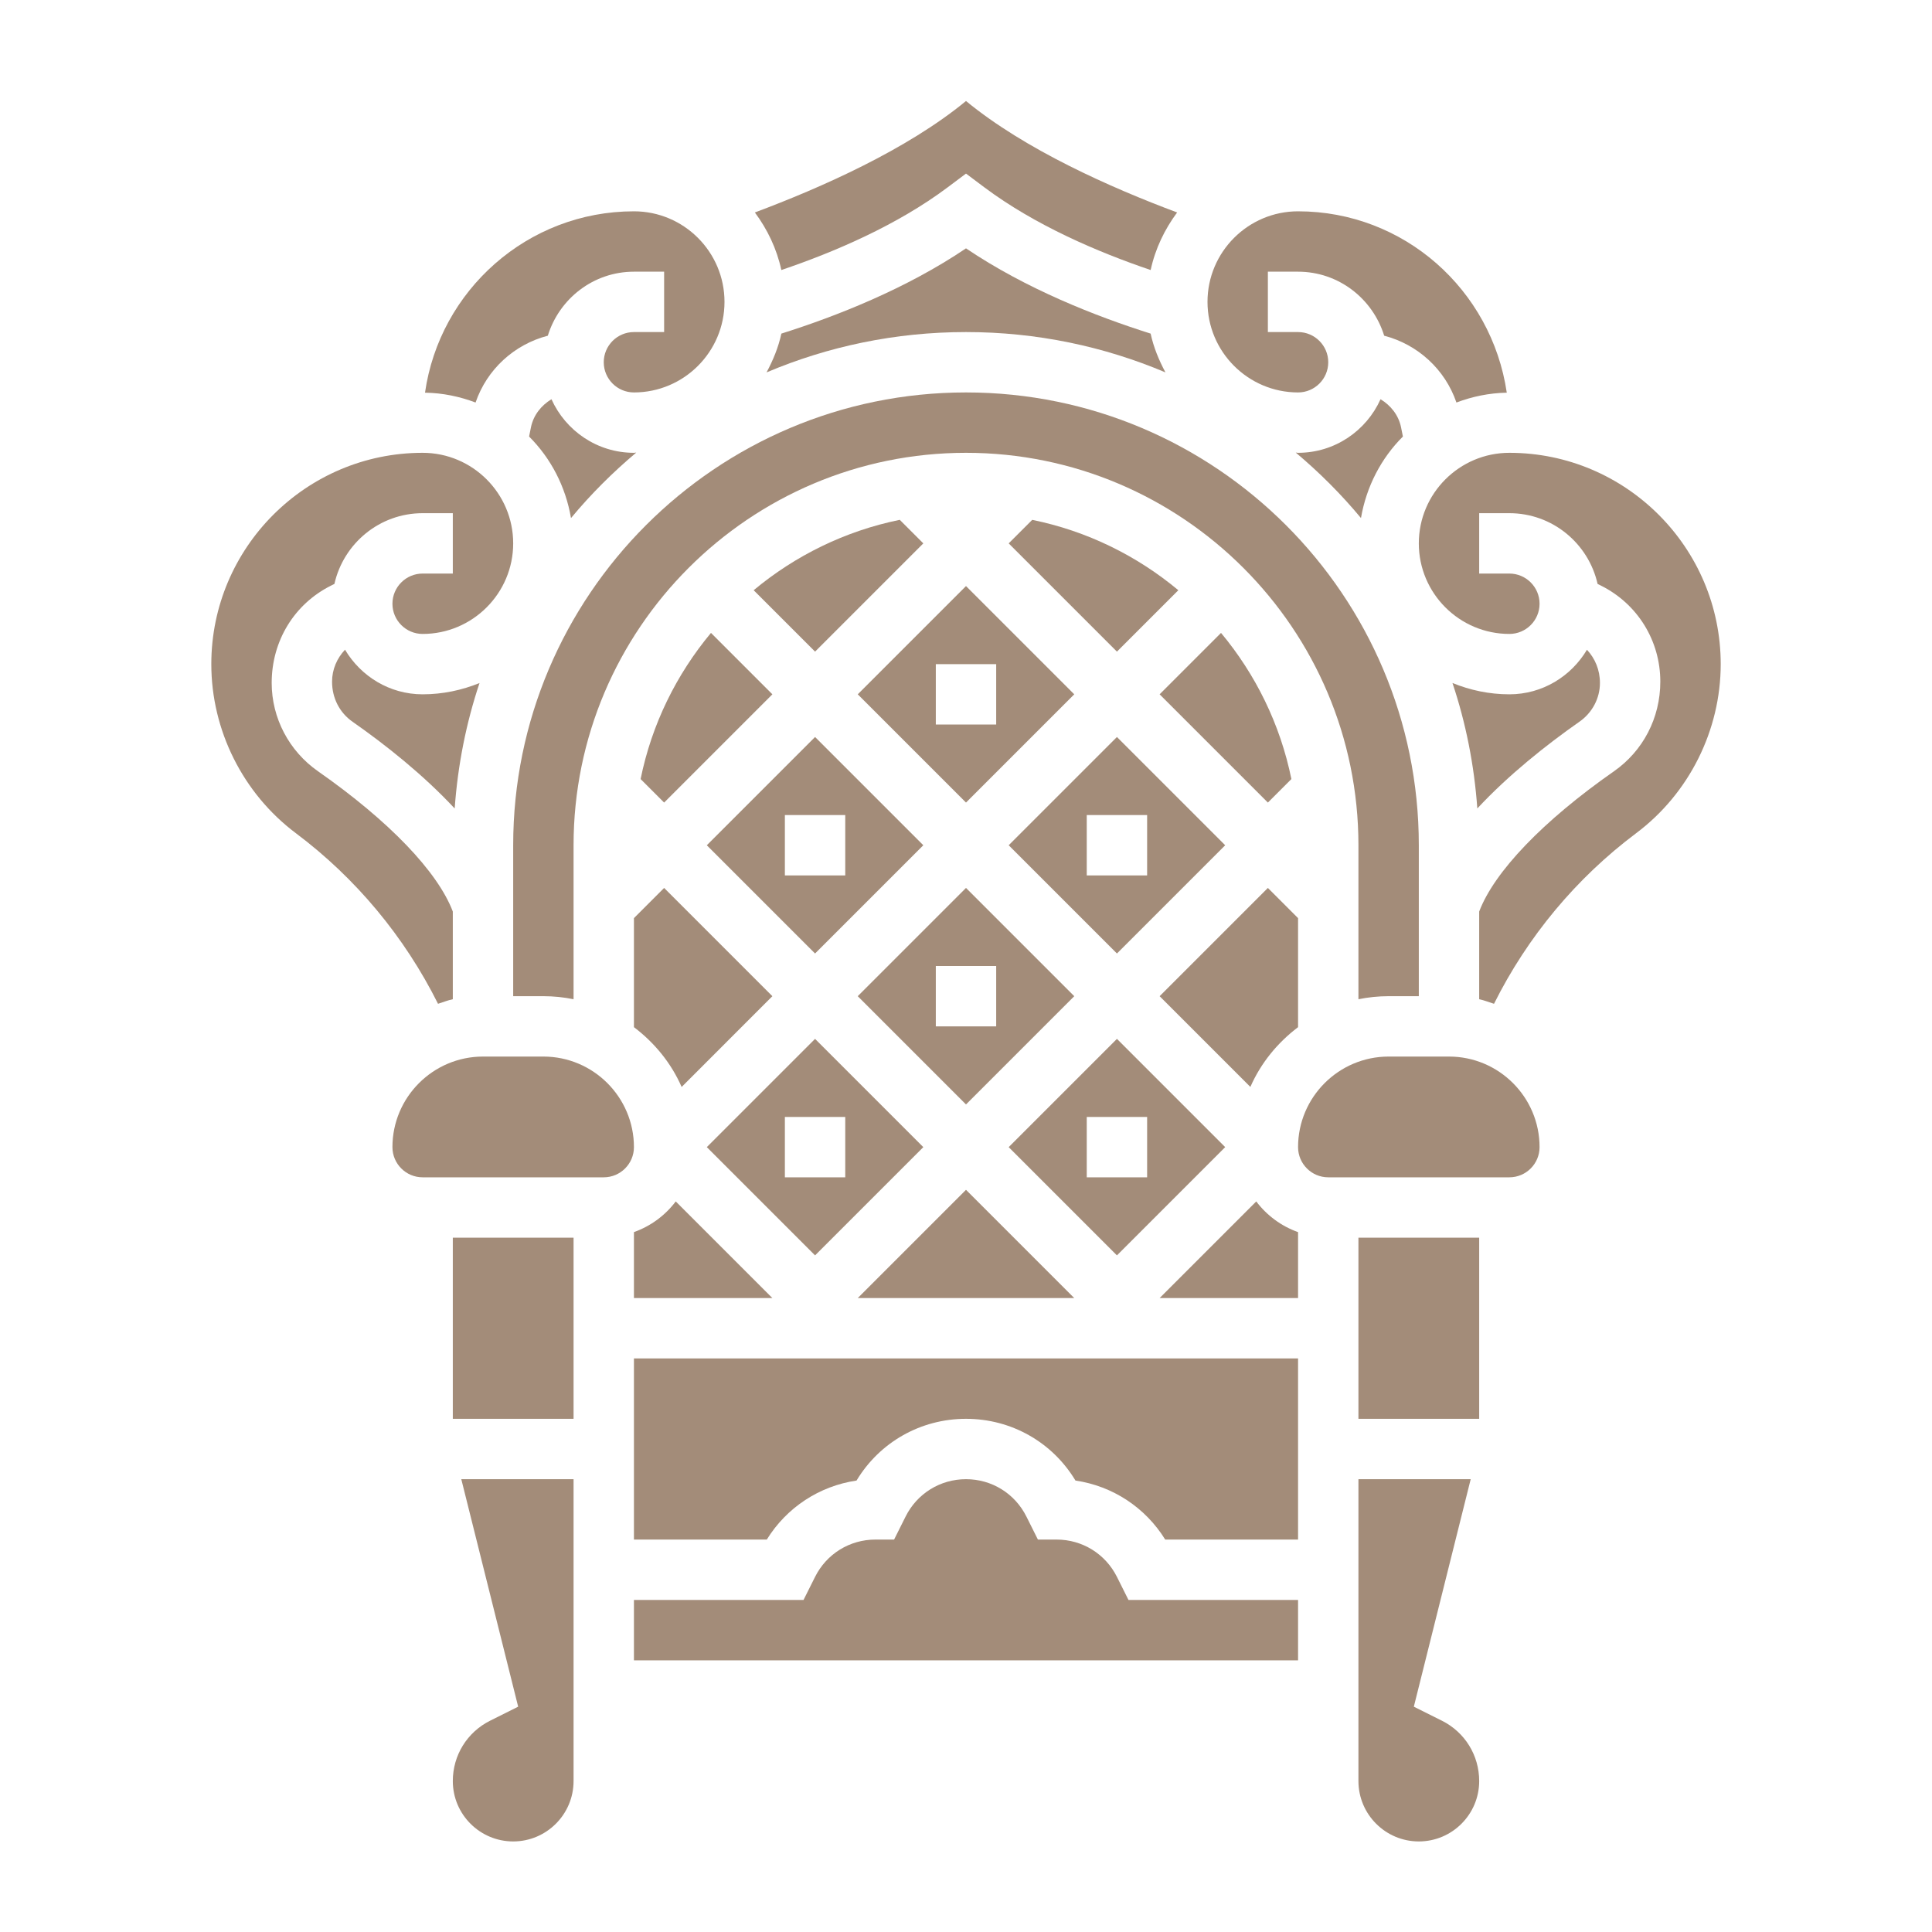 <?xml version="1.0" encoding="UTF-8"?> <svg xmlns="http://www.w3.org/2000/svg" xmlns:xlink="http://www.w3.org/1999/xlink" xmlns:svgjs="http://svgjs.com/svgjs" width="512" height="512" x="0" y="0" viewBox="0 0 64 64" style="enable-background:new 0 0 512 512" xml:space="preserve" class=""> <g> <g xmlns="http://www.w3.org/2000/svg"> <path d="m24.966 19.552 2.034 2.034 3.586-3.586-.78-.78c-1.815.37-3.468 1.188-4.84 2.332z" fill="#a38c79" data-original="#000000" style=""></path> <path d="m30.586 38-3.586-3.586-3.586 3.586 3.586 3.586zm-4.586-1h2v2h-2z" fill="#a38c79" data-original="#000000" style=""></path> <path d="m21 34.026c.681.515 1.234 1.189 1.58 1.981l3.006-3.007-3.586-3.586-1 1z" fill="#a38c79" data-original="#000000" style=""></path> <path d="m21.221 25.807.779.779 3.586-3.586-2.034-2.034c-1.144 1.373-1.963 3.026-2.331 4.841z" fill="#a38c79" data-original="#000000" style=""></path> <path d="m21 43h4.586l-3.201-3.201c-.35.463-.828.818-1.385 1.016z" fill="#a38c79" data-original="#000000" style=""></path> <path d="m43 34.026v-3.612l-1-1-3.586 3.586 3.006 3.006c.346-.791.899-1.465 1.58-1.98z" fill="#a38c79" data-original="#000000" style=""></path> <path d="m35.586 43-3.586-3.586-3.586 3.586h3.586z" fill="#a38c79" data-original="#000000" style=""></path> <path d="m40.586 38-3.586-3.586-3.586 3.586 3.586 3.586zm-4.586-1h2v2h-2z" fill="#a38c79" data-original="#000000" style=""></path> <path d="m33.414 18 3.586 3.586 2.034-2.034c-1.372-1.144-3.025-1.962-4.84-2.331z" fill="#a38c79" data-original="#000000" style=""></path> <path d="m23.414 28 3.586 3.586 3.586-3.586-3.586-3.586zm4.586 1h-2v-2h2z" fill="#a38c79" data-original="#000000" style=""></path> <path d="m46 33h1v-5c0-8.271-6.729-15-15-15s-15 6.729-15 15v5h1c.342 0 .677.035 1 .101v-5.101c0-7.168 5.832-13 13-13s13 5.832 13 13v5.101c.323-.066.658-.101 1-.101z" fill="#a38c79" data-original="#000000" style=""></path> <path d="m35.586 33-3.586-3.586-3.586 3.586 3.586 3.586zm-4.586-1h2v2h-2z" fill="#a38c79" data-original="#000000" style=""></path> <path d="m28.414 23 3.586 3.586 3.586-3.586-3.586-3.586zm4.586 1h-2v-2h2z" fill="#a38c79" data-original="#000000" style=""></path> <path d="m43 13c.552 0 1-.449 1-1s-.448-1-1-1h-1v-2h1c1.346 0 2.475.897 2.853 2.121 1.11.288 2.017 1.113 2.393 2.213.522-.197 1.08-.315 1.668-.326-.504-3.414-3.408-6.008-6.914-6.008-1.654 0-3 1.346-3 3s1.346 3 3 3z" fill="#a38c79" data-original="#000000" style=""></path> <path d="m40.586 28-3.586-3.586-3.586 3.586 3.586 3.586zm-4.586-1h2v2h-2z" fill="#a38c79" data-original="#000000" style=""></path> <path d="m21.077 14.992c-.027.001-.051.008-.077.008-1.217 0-2.262-.731-2.732-1.775-.337.204-.598.526-.68.932l-.061.304c.72.718 1.21 1.656 1.388 2.701.653-.788 1.379-1.511 2.162-2.17z" fill="#a38c79" data-original="#000000" style=""></path> <path d="m42.779 25.807c-.369-1.815-1.187-3.469-2.331-4.841l-2.034 2.034 3.586 3.586z" fill="#a38c79" data-original="#000000" style=""></path> <path d="m53 22.624c0-.435-.163-.814-.43-1.1-.523.879-1.474 1.476-2.57 1.476-.667 0-1.302-.137-1.885-.375.442 1.321.72 2.714.823 4.156 1.036-1.112 2.286-2.106 3.381-2.872.427-.297.681-.778.681-1.285z" fill="#a38c79" data-original="#000000" style=""></path> <path d="m37 52.236c-.381-.762-1.147-1.236-2-1.236h-.618l-.382-.764c-.381-.762-1.147-1.236-2-1.236s-1.619.474-2 1.236l-.382.764h-.618c-.853 0-1.619.474-2 1.236l-.382.764h-5.618v2h11 11v-2h-5.618z" fill="#a38c79" data-original="#000000" style=""></path> <path d="m18 35h-2c-1.654 0-3 1.346-3 3 0 .551.448 1 1 1h6c.552 0 1-.449 1-1 0-1.654-1.346-3-3-3z" fill="#a38c79" data-original="#000000" style=""></path> <path d="m21 45v6h4.401c.659-1.065 1.742-1.774 2.973-1.955.764-1.269 2.124-2.045 3.626-2.045s2.862.775 3.626 2.045c1.23.181 2.313.889 2.973 1.955h4.401v-6h-11z" fill="#a38c79" data-original="#000000" style=""></path> <path d="m15 41h4v6h-4z" fill="#a38c79" data-original="#000000" style=""></path> <path d="m17.165 56.536-.929.464c-.762.381-1.236 1.147-1.236 2 0 1.103.897 2 2 2s2-.897 2-2v-10h-3.719z" fill="#a38c79" data-original="#000000" style=""></path> <path d="m41.615 39.799-3.201 3.201h4.586v-2.184c-.557-.199-1.035-.553-1.385-1.017z" fill="#a38c79" data-original="#000000" style=""></path> <path d="m38.607 12.336c-.215-.403-.392-.827-.491-1.285-1.817-.574-4.13-1.482-6.116-2.824-1.986 1.342-4.299 2.25-6.116 2.824-.099.458-.276.883-.491 1.285 2.032-.86 4.265-1.336 6.607-1.336s4.575.476 6.607 1.336z" fill="#a38c79" data-original="#000000" style=""></path> <path d="m47.764 57-.929-.464 1.884-7.536h-3.719v10c0 1.103.897 2 2 2s2-.897 2-2c0-.853-.474-1.619-1.236-2z" fill="#a38c79" data-original="#000000" style=""></path> <path d="m48 35h-2c-1.654 0-3 1.346-3 3 0 .551.448 1 1 1h6c.552 0 1-.449 1-1 0-1.654-1.346-3-3-3z" fill="#a38c79" data-original="#000000" style=""></path> <path d="m18.147 11.121c.378-1.224 1.507-2.121 2.853-2.121h1v2h-1c-.552 0-1 .449-1 1s.448 1 1 1c1.654 0 3-1.346 3-3s-1.346-3-3-3c-3.522 0-6.437 2.617-6.921 6.008.59.009 1.151.129 1.675.326.376-1.1 1.283-1.925 2.393-2.213z" fill="#a38c79" data-original="#000000" style=""></path> <path d="m31.4 6.2.6-.45.6.45c1.688 1.265 3.773 2.153 5.517 2.745.152-.705.462-1.347.877-1.907-2.199-.822-5.041-2.083-6.994-3.692-1.953 1.609-4.795 2.869-6.994 3.692.416.561.725 1.202.877 1.907 1.744-.591 3.83-1.479 5.517-2.745z" fill="#a38c79" data-original="#000000" style=""></path> <path d="m46.473 14.461-.061-.304c-.082-.406-.343-.728-.68-.932-.47 1.044-1.515 1.775-2.732 1.775-.026 0-.05-.007-.077-.008.783.658 1.508 1.382 2.161 2.169.179-1.044.669-1.983 1.389-2.7z" fill="#a38c79" data-original="#000000" style=""></path> <path d="m15 33.101v-2.905c-.5-1.318-2.111-3.001-4.466-4.647-.96-.671-1.534-1.764-1.534-2.925 0-1.399.753-2.618 1.966-3.225l.112-.056c.301-1.338 1.494-2.343 2.922-2.343h1v2h-1c-.552 0-1 .449-1 1s.448 1 1 1c1.654 0 3-1.346 3-3s-1.346-3-3-3c-3.859 0-7 3.14-7 7 0 2.191 1.047 4.285 2.8 5.6 1.99 1.492 3.602 3.433 4.71 5.652.163-.051.32-.116.49-.151z" fill="#a38c79" data-original="#000000" style=""></path> <path d="m50 15c-1.654 0-3 1.346-3 3s1.346 3 3 3c.552 0 1-.449 1-1s-.448-1-1-1h-1v-2h1c1.428 0 2.621 1.005 2.922 2.343l.112.056c1.213.606 1.966 1.825 1.966 3.181 0 1.205-.574 2.298-1.535 2.969-2.354 1.645-3.965 3.328-4.465 4.647v2.905c.17.035.327.1.491.151 1.107-2.219 2.719-4.16 4.71-5.652 1.753-1.315 2.8-3.409 2.8-5.6-.001-3.86-3.142-7-7.001-7z" fill="#a38c79" data-original="#000000" style=""></path> <path d="m45 41h4v6h-4z" fill="#a38c79" data-original="#000000" style=""></path> <path d="m11.429 21.522c-.266.283-.429.653-.429 1.058 0 .552.254 1.032.68 1.33 1.096.765 2.346 1.76 3.382 2.872.103-1.442.381-2.835.823-4.156-.583.237-1.218.374-1.885.374-1.097 0-2.047-.598-2.571-1.478z" fill="#a38c79" data-original="#000000" style=""></path> </g> </g> </svg> 